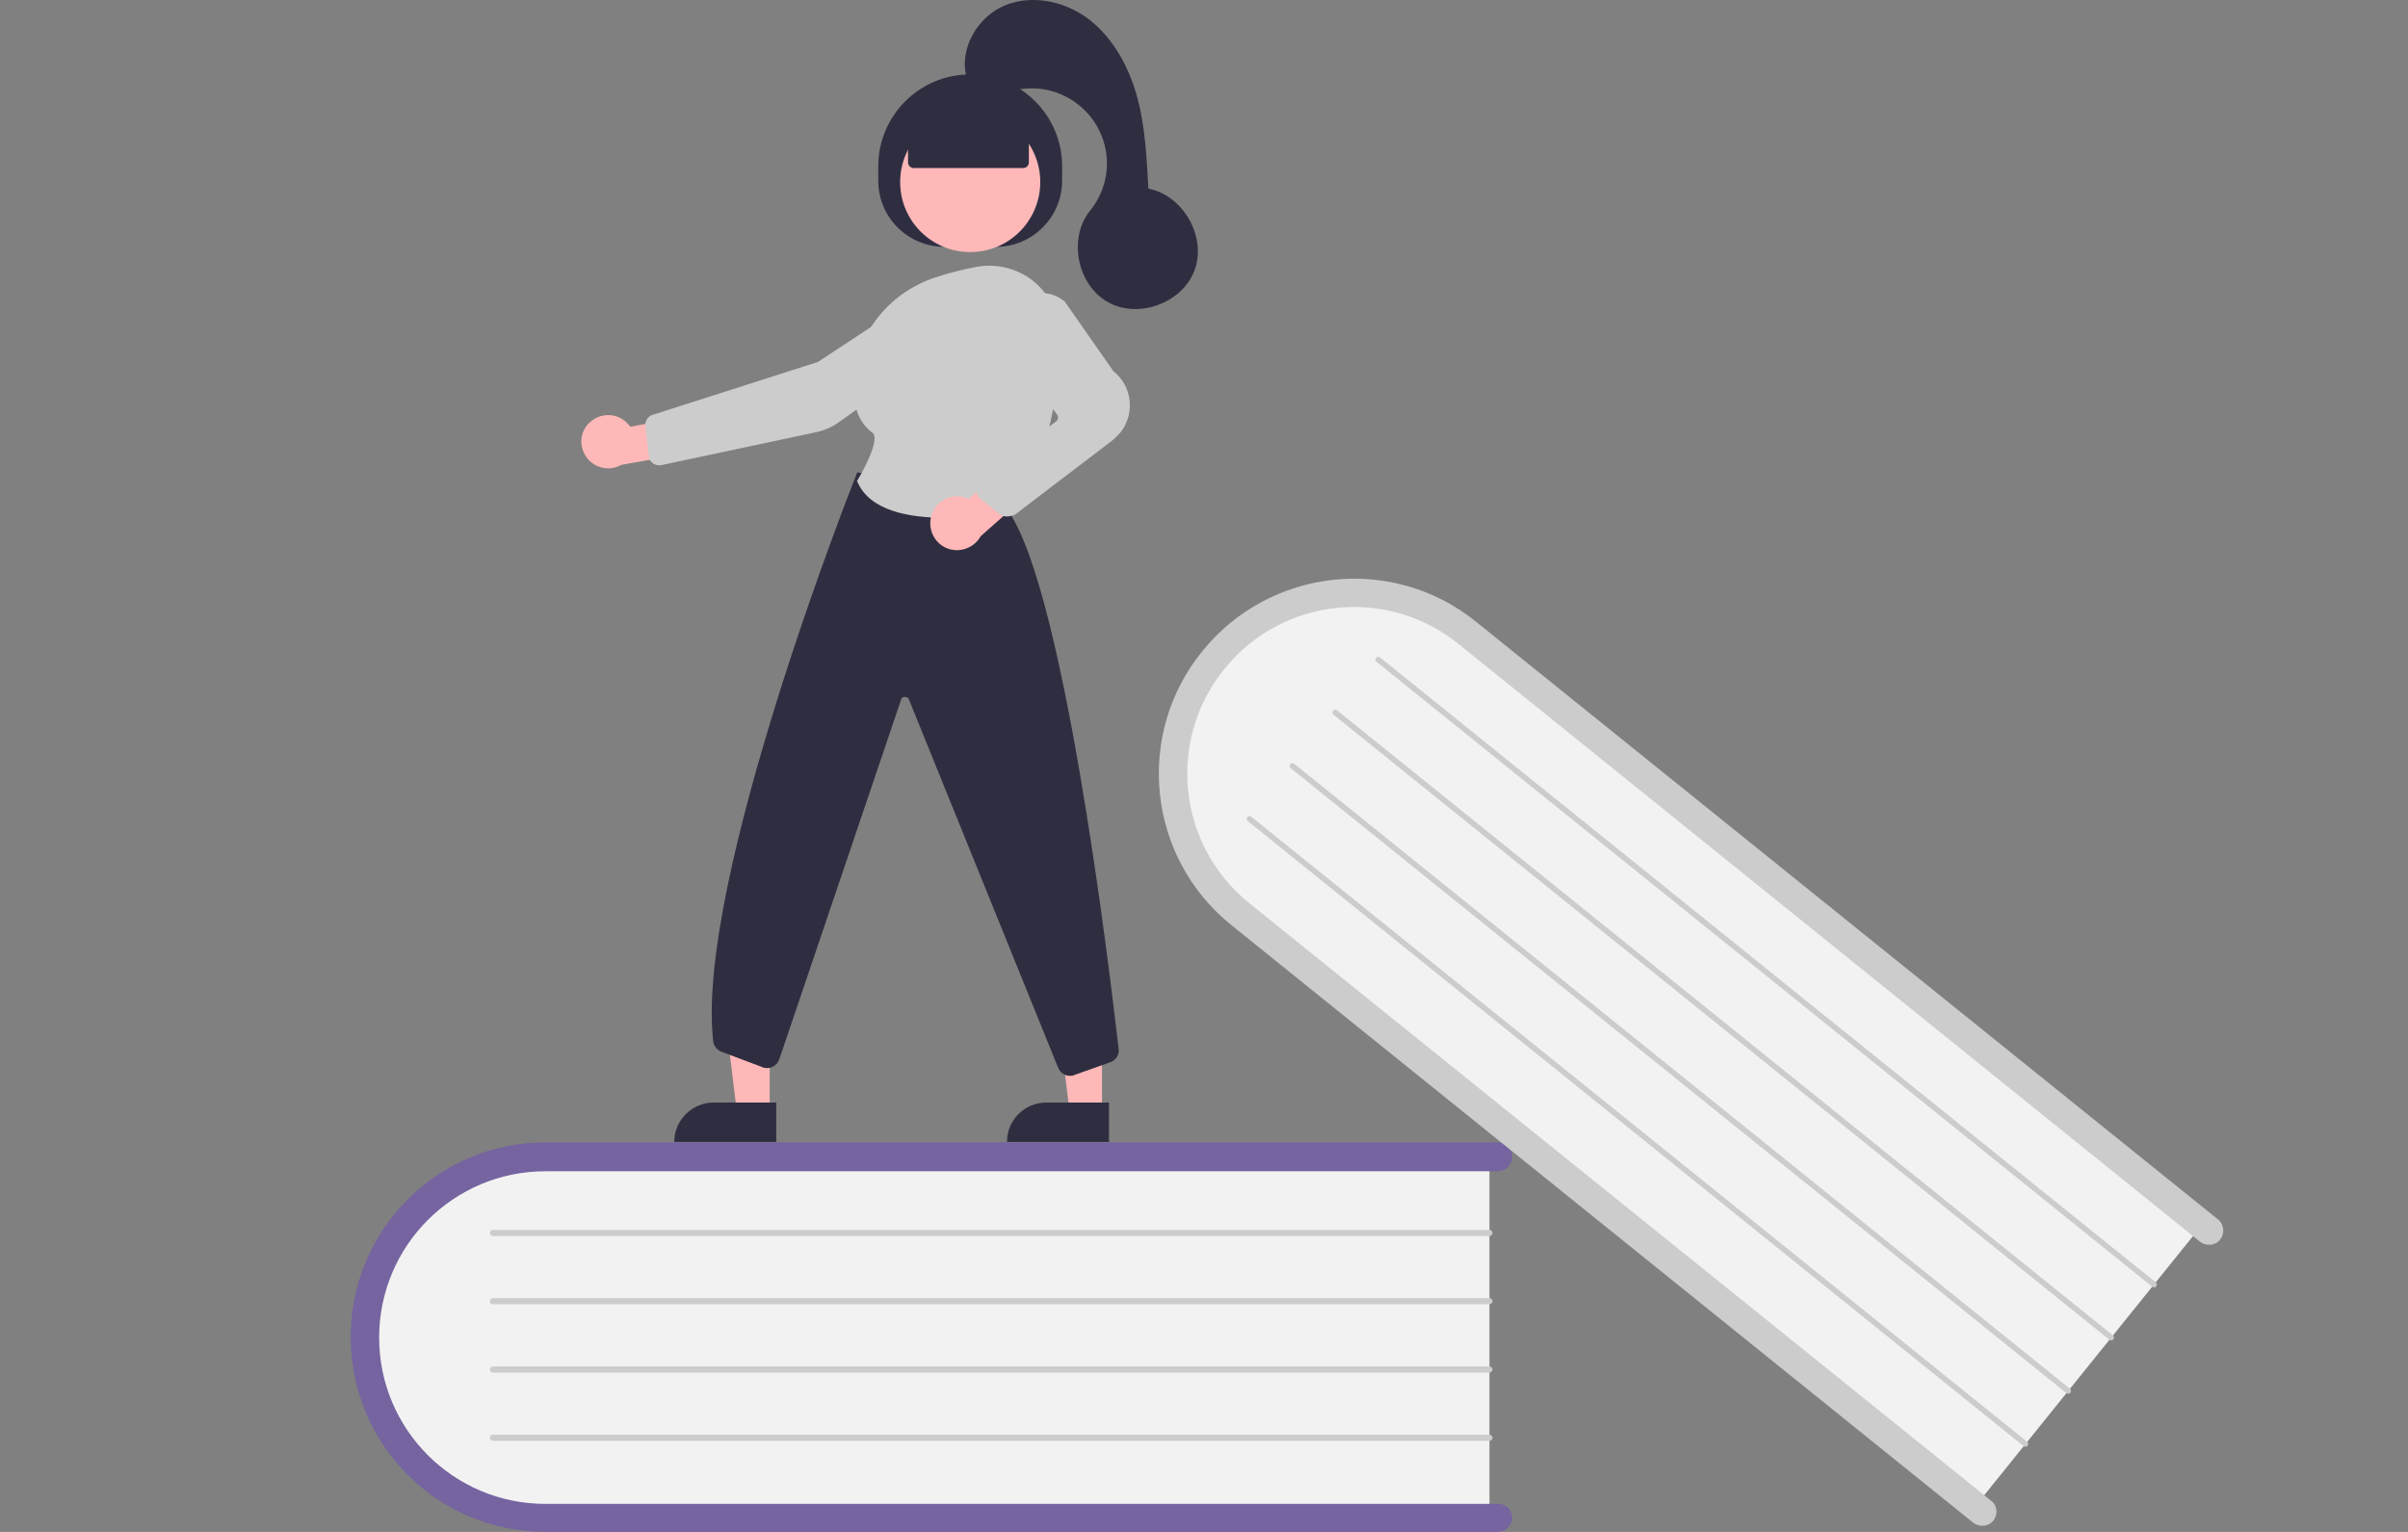 <?xml version="1.0" encoding="utf-8"?>
<!-- Generator: Adobe Illustrator 26.2.1, SVG Export Plug-In . SVG Version: 6.00 Build 0)  -->
<svg version="1.1" id="Layer_1" xmlns="http://www.w3.org/2000/svg" xmlns:xlink="http://www.w3.org/1999/xlink" x="0px" y="0px"
	 viewBox="0 0 550 350" style="enable-background:new 0 0 550 350;" xml:space="preserve">
<rect x="0" y="0" width="550" height="350" fill="#808080" stroke="none"/>
<style type="text/css">
	.st0{clip-path:url(#SVGID_00000161591987041608923570000000477255644941829765_);}
	.st1{fill:#F2F2F2;}
	.st2{fill:#7564A0;}
	.st3{fill:#CCCCCC;}
	.st4{fill:#FFB8B8;}
	.st5{fill:#2F2E41;}
</style>
<g>
	<defs>
		<rect id="SVGID_1_" width="550" height="350"/>
	</defs>
	<clipPath id="SVGID_00000007421157987771309220000014852156173942947969_">
		<use xlink:href="#SVGID_1_"  style="overflow:visible;"/>
	</clipPath>
	<g id="b" style="clip-path:url(#SVGID_00000007421157987771309220000014852156173942947969_);">
		<g id="c">
			<path class="st1" d="M340.2,262.9v84.5H128.4c-24.1,0-43.8-19-43.8-42.3s19.6-42.3,43.8-42.3L340.2,262.9L340.2,262.9z"/>
			<path class="st2" d="M345.4,346.7c0,1.8-1.5,3.3-3.3,3.3H124.6c-24.6,0-44.5-19.9-44.5-44.5S100,261,124.6,261h217.5
				c1.8,0,3.3,1.5,3.3,3.3s-1.5,3.3-3.3,3.3H124.6c-21,0-38,17-38,38s17,38,38,38h217.5C343.9,343.5,345.4,345,345.4,346.7z"/>
			<path class="st3" d="M340.2,282.4H112.6c-0.4,0-0.7-0.3-0.7-0.7s0.3-0.7,0.7-0.7h227.6c0.4,0,0.7,0.3,0.7,0.7
				S340.5,282.4,340.2,282.4z"/>
			<path class="st3" d="M340.2,298H112.6c-0.4,0-0.7-0.3-0.7-0.7s0.3-0.7,0.7-0.7h227.6c0.4,0,0.7,0.3,0.7,0.7S340.5,298,340.2,298z
				"/>
			<path class="st3" d="M340.2,313.6H112.6c-0.4,0-0.7-0.3-0.7-0.7s0.3-0.7,0.7-0.7h227.6c0.4,0,0.7,0.3,0.7,0.7
				S340.5,313.6,340.2,313.6z"/>
			<path class="st3" d="M340.2,329.2H112.6c-0.4,0-0.7-0.3-0.7-0.7s0.3-0.7,0.7-0.7h227.6c0.4,0,0.7,0.3,0.7,0.7
				S340.5,329.2,340.2,329.2z"/>
			<path class="st1" d="M503.8,278.8l-53,65.8L285.9,211.7c-18.8-15.1-22.2-42.2-7.6-60.4c14.6-18.1,41.8-20.6,60.6-5.5L503.8,278.8
				L503.8,278.8z"/>
			<path class="st3" d="M455.3,347.4c-1.1,1.4-3.2,1.6-4.6,0.5L281.3,211.4c-19.2-15.4-22.2-43.5-6.7-62.6
				c15.4-19.1,43.5-22.2,62.6-6.7l169.4,136.5c1.4,1.1,1.6,3.2,0.5,4.6s-3.2,1.6-4.6,0.5l0,0L333.1,147.1
				c-16.4-13.2-40.3-10.6-53.5,5.8s-10.6,40.3,5.8,53.5l169.4,136.5C456.2,343.9,456.4,346,455.3,347.4L455.3,347.4z"/>
			<path class="st3" d="M491.6,294L314.4,151.2c-0.3-0.2-0.3-0.6-0.1-0.9s0.6-0.3,0.9-0.1l0,0L492.4,293c0.3,0.2,0.3,0.6,0.1,0.9
				C492.3,294.2,491.9,294.2,491.6,294L491.6,294L491.6,294z"/>
			<path class="st3" d="M481.8,306.1L304.6,163.3c-0.3-0.2-0.3-0.6-0.1-0.9c0.2-0.3,0.6-0.3,0.9-0.1l177.2,142.8
				c0.3,0.2,0.3,0.6,0.1,0.9S482.1,306.3,481.8,306.1L481.8,306.1L481.8,306.1z"/>
			<path class="st3" d="M472,318.3L294.8,175.5c-0.3-0.2-0.3-0.6-0.1-0.9c0.2-0.3,0.6-0.3,0.9-0.1l177.2,142.8
				c0.3,0.2,0.3,0.6,0.1,0.9C472.7,318.4,472.3,318.5,472,318.3L472,318.3L472,318.3z"/>
			<path class="st3" d="M462.2,330.4L285,187.6c-0.3-0.2-0.3-0.6-0.1-0.9s0.6-0.3,0.9-0.1l0,0L463,329.4c0.3,0.2,0.3,0.6,0.1,0.9
				C462.9,330.6,462.5,330.6,462.2,330.4L462.2,330.4L462.2,330.4z"/>
			<polygon class="st4" points="251.7,254 244.3,254 240.8,225.3 251.7,225.3 			"/>
			<path class="st5" d="M239,251.9h14.3v9H230C230,255.9,234,251.9,239,251.9L239,251.9z"/>
			<polygon class="st4" points="175.8,254 168.3,254 164.8,225.3 175.8,225.3 			"/>
			<path class="st5" d="M163,251.9h14.3v9H154C154,255.9,158.1,251.9,163,251.9L163,251.9z"/>
			<path class="st5" d="M200.6,41.3V38c0-11.6,9.4-21,21-21l0,0c11.6,0,21,9.4,21,21l0,0v3.3c0,8.3-6.8,15.1-15.1,15.1h-11.7
				C207.4,56.4,200.6,49.7,200.6,41.3L200.6,41.3z"/>
			<circle class="st4" cx="221.6" cy="41.6" r="16"/>
			<path class="st4" d="M134.7,96.5c2.5-2.3,6.3-2.2,8.6,0.2c0.2,0.3,0.5,0.5,0.7,0.8l13.7-2.6l3.6,7.9l-19.4,3.4
				c-2.9,1.7-6.7,0.6-8.3-2.3C132.2,101.5,132.6,98.4,134.7,96.5L134.7,96.5z"/>
			<path class="st3" d="M209.1,67.6l0.2,0.3l-22.5,14.8L149,94.8c-1,0.3-1.7,1.4-1.6,2.4l0.8,7.1c0.1,1.2,1.3,2.1,2.5,2
				c0.1,0,0.1,0,0.2,0l35.7-7.6c1.7-0.4,3.4-1.1,4.8-2.1l25.2-17.9c1.9-1.3,2.9-3.5,2.7-5.8c-0.3-3.6-3.4-6.2-7-5.9
				c-1.1,0.1-2.1,0.4-3,1L209.1,67.6L209.1,67.6z"/>
			<path class="st5" d="M244.4,245.8c-1.2,0-2.2-0.7-2.7-1.8l-34.1-84.2c-0.2-0.5-0.8-0.7-1.3-0.5c-0.3,0.1-0.5,0.3-0.5,0.6L178,242
				c-0.5,1.5-2.1,2.4-3.7,1.9c-0.1,0-0.1,0-0.2-0.1l-9.3-3.5c-1-0.4-1.8-1.3-1.9-2.4c-4.2-36.5,32.4-128.8,32.8-129.7l0.1-0.3
				l33.3,7.4l0.1,0.1c13.3,14.5,24.2,106,26.3,124.2c0.2,1.4-0.6,2.6-1.9,3.1l-8.2,2.9C245.1,245.8,244.8,245.8,244.4,245.8z"/>
			<path class="st3" d="M215.7,118.3c-8.1,0-17.1-1.6-19.9-8.3l-0.1-0.1l0.1-0.1c2.2-3.6,5.1-9.7,3.5-10.9c-3.1-2.3-4.5-6-4.4-11.1
				c0.3-11,7.8-20.8,18.7-24.4l0,0c3-1,6.1-1.8,9.3-2.4c4.6-0.9,9.4,0.3,13.1,3.2c3.7,3,5.9,7.5,5.9,12.3c0.1,11.8-1.7,28.2-11,39.5
				c-0.4,0.5-1,0.9-1.7,1C224.8,117.9,220.2,118.3,215.7,118.3z"/>
			<path class="st4" d="M212.7,117.9c0.9-3.3,4.3-5.2,7.6-4.3c0.3,0.1,0.6,0.2,0.9,0.4l10.4-9.5l7.2,4.9L224,122.5
				c-1.4,2.5-4.3,3.7-7,3C213.7,124.6,211.8,121.2,212.7,117.9L212.7,117.9L212.7,117.9z"/>
			<path class="st3" d="M230,118c-0.7,0-1.3-0.2-1.9-0.7L224,114c-1.2-1-1.4-2.9-0.4-4.1c0.1-0.2,0.3-0.3,0.5-0.5l17.2-13.2
				c0.4-0.3,0.5-0.9,0.2-1.4l-10.6-14c-2.5-3.4-2.3-8.1,0.6-11.1l0,0c3-3.3,8.1-3.7,11.6-0.9l0.1,0.1l11.1,15.9
				c4.3,3.4,5,9.6,1.7,13.9c-0.6,0.7-1.2,1.3-1.9,1.9l-22.3,17C231.2,117.8,230.6,118,230,118L230,118z"/>
			<path class="st5" d="M207.4,37.1v-7.9l14.1-6.2l13.5,6.2v7.9c0,0.7-0.6,1.3-1.3,1.3h-25C208,38.4,207.4,37.8,207.4,37.1z"/>
			<path class="st5" d="M220.9,18.1c-2.1-6.7,2.3-14.3,8.7-16.9s14.2-0.8,19.6,3.6c5.4,4.4,8.8,10.9,10.6,17.6s2.1,13.8,2.5,20.7
				c7.9,1.5,13.3,10.9,10.6,18.5C270.2,69.2,260,73,253,69s-9.1-14.6-4-20.9c6-7.4,4.8-18.2-2.6-24.1c-4.9-4-11.6-4.9-17.4-2.5
				C225.2,23.1,220.3,18.9,220.9,18.1L220.9,18.1z"/>
		</g>
	</g>
</g>
</svg>
